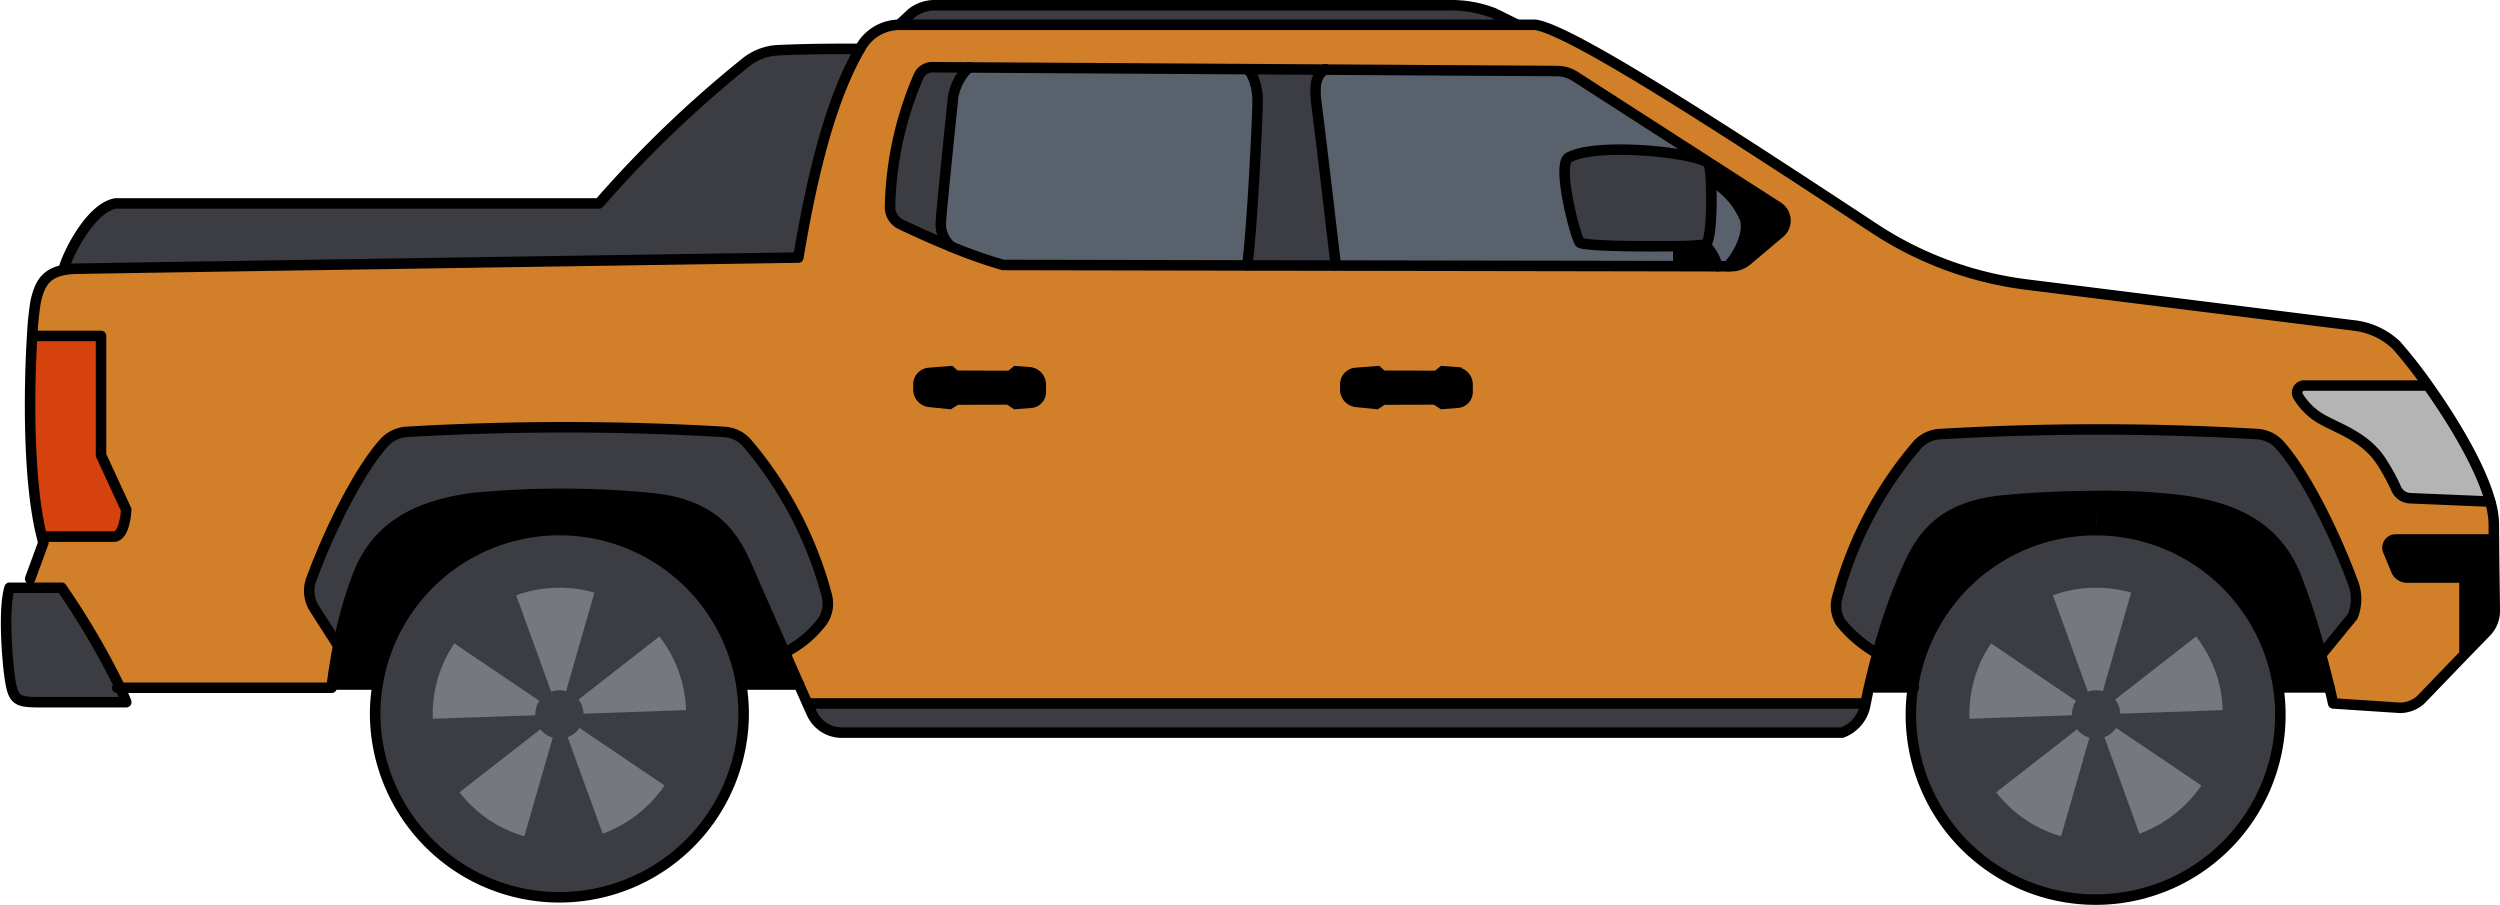 <svg xmlns="http://www.w3.org/2000/svg" width="237.854" height="86.094" viewBox="0 0 237.854 86.094">
  <g id="グループ_135165" data-name="グループ 135165" transform="translate(0.576 0.5)">
    <path id="パス_156824" data-name="パス 156824" d="M231.962,56.878a2.9,2.9,0,0,1-.827,2.074l-1.995,2.062-.045-.045V53.761h-5.462a1.111,1.111,0,0,1-1.031-.691l-.771-1.859a.779.779,0,0,1,.717-1.076h9.338c.011,1.946.056,5.043.079,6.743" transform="translate(4.806 0.69)"/>
    <path id="パス_156825" data-name="パス 156825" d="M159.035,25.276l4.238.011h1.257a2.426,2.426,0,0,0,1.575-.566l3.1-2.617a1.527,1.527,0,0,0,.178-2.151,1.547,1.547,0,0,0-.337-.3l-6.788-4.363-12.52-8.058a3.223,3.223,0,0,0-1.767-.521L125.9,6.577l-7.373-.045-26.486-.16-3.456-.02a1.413,1.413,0,0,0-1.3.819,32.88,32.88,0,0,0-2.731,12.454A1.8,1.8,0,0,0,85.575,21.3c1.655.782,3.277,1.507,4.813,2.131A46.949,46.949,0,0,0,95.3,25.166l23.219.045,8.443.011ZM75.882,65.084c-.419-.964-.884-2.017-1.349-3.072l.238-.1a10.135,10.135,0,0,0,3.366-2.878,3,3,0,0,0,.419-2.346,36.94,36.94,0,0,0-7.547-14.516,3.125,3.125,0,0,0-2.253-1.134,259.663,259.663,0,0,0-30.222,0,3.184,3.184,0,0,0-2.119,1.031c-2.346,2.606-5.178,8.249-6.924,13a3.137,3.137,0,0,0,.284,2.765l2.277,3.558c-.329,1.689-.512,3.048-.589,3.648l-.034.34H11.309A73.619,73.619,0,0,0,5.733,55.86H2.739v-.85L4,51.576c-.045-.159-.091-.317-.125-.487L4.211,51h6.5c1.042,0,1.167-2.55,1.167-2.55l-2.4-5.2V31.916H3.419l-.487-.034a28.841,28.841,0,0,1,.34-3.29c.362-1.485.827-2.629,2.753-2.97a7.281,7.281,0,0,1,1.065-.1c2.845-.068,68.735-1.065,68.735-1.065C77.173,16.33,78.963,9.293,81.683,4.6c.034-.068.079-.136.114-.2a4.238,4.238,0,0,1,3.627-2.08h60.557c3.467.578,17.383,9.6,32.217,19.378a34.038,34.038,0,0,0,14.493,5.337L223.8,30.923a7.036,7.036,0,0,1,4.057,1.881,46.928,46.928,0,0,1,2.98,3.8l-.056.045H219.094a.671.671,0,0,0-.566,1.031,6.274,6.274,0,0,0,2.017,2.04c1.7,1.024,4.386,1.741,5.961,4.261a19.069,19.069,0,0,1,1.349,2.493,1.537,1.537,0,0,0,1.326.895l7.6.317a8.268,8.268,0,0,1,.34,2.15c0,.307,0,.819.011,1.451H227.8a.78.78,0,0,0-.717,1.076l.771,1.859a1.111,1.111,0,0,0,1.031.691h5.462v7.207l.045.045-4.238,4.4a3.021,3.021,0,0,1-1.937.736l-6.368-.419s-.125-.578-.351-1.519c-.2-.85-.5-2.006-.85-3.3l.317-.091,2.753-3.366a4.4,4.4,0,0,0-.011-3.308c-1.756-4.759-4.578-10.391-6.935-13a3.129,3.129,0,0,0-2.107-1.031,259.665,259.665,0,0,0-30.222,0,3.115,3.115,0,0,0-2.253,1.145,36.725,36.725,0,0,0-7.547,14.516,2.936,2.936,0,0,0,.41,2.335,12.325,12.325,0,0,0,3.445,2.878c-.272.986-.532,2.029-.782,3.1-.125.544-.238,1.1-.351,1.666l-.068-.011H76.993l-.261.114c-.249-.578-.544-1.229-.85-1.915" transform="translate(-0.446 -0.456)" fill="#d18029"/>
    <path id="パス_156826" data-name="パス 156826" d="M231.732,46.875l-7.6-.317a1.537,1.537,0,0,1-1.326-.895,19.2,19.2,0,0,0-1.349-2.493c-1.575-2.516-4.261-3.241-5.961-4.261a6.274,6.274,0,0,1-2.017-2.04.672.672,0,0,1,.566-1.031h11.684l.056-.045c2.4,3.379,5.043,7.751,5.949,11.082" transform="translate(4.605 0.346)" fill="#b4b4b4"/>
    <path id="パス_156827" data-name="パス 156827" d="M219.683,54.392a4.4,4.4,0,0,1,.011,3.308l-2.753,3.366-.317.091a63.373,63.373,0,0,0-2.4-7.4c-1.946-4.7-5.939-6.414-10.765-7.094a61.7,61.7,0,0,0-8.2-.419c-3.4.023-6.743.2-8.839.419-6.913.68-8.273,4.578-9.625,7.672a57.7,57.7,0,0,0-2.323,6.889,12.325,12.325,0,0,1-3.445-2.878,2.932,2.932,0,0,1-.41-2.335A36.725,36.725,0,0,1,178.157,41.5a3.115,3.115,0,0,1,2.253-1.145,259.666,259.666,0,0,1,30.222,0,3.129,3.129,0,0,1,2.107,1.031c2.355,2.617,5.178,8.249,6.935,13" transform="translate(3.577 0.445)" fill="#3c3d43"/>
    <path id="パス_156828" data-name="パス 156828" d="M216.893,64.307h-4.668l-.192.023a17.525,17.525,0,0,0-17.338-14.981l-.023-3.252a61.7,61.7,0,0,1,8.2.419c4.827.68,8.816,2.391,10.765,7.094a63.37,63.37,0,0,1,2.4,7.4c.351,1.292.646,2.447.85,3.3" transform="translate(4.157 0.593)"/>
    <path id="パス_156829" data-name="パス 156829" d="M212.445,64.253a17.269,17.269,0,0,1,.192,2.55,17.576,17.576,0,1,1-.192-2.55" transform="translate(3.744 0.669)" fill="#3c3d43"/>
    <path id="パス_156830" data-name="パス 156830" d="M174.4,61.077a57.7,57.7,0,0,1,2.323-6.889c1.349-3.093,2.708-6.992,9.625-7.672,2.1-.215,5.439-.4,8.839-.419l.023,3.252a17.532,17.532,0,0,0-17.338,14.958H174.15l-.532-.125c.249-1.076.512-2.119.782-3.1" transform="translate(3.652 0.593)"/>
    <path id="パス_156831" data-name="パス 156831" d="M175.627,65.385l-.034.17a3.481,3.481,0,0,1-2.21,2.595H78.217a3.134,3.134,0,0,1-2.856-1.859c-.114-.249-.226-.512-.362-.8l.261-.114h100.3Z" transform="translate(1.287 1.055)" fill="#3c3d43"/>
    <path id="パス_156832" data-name="パス 156832" d="M165.322,19.351a1.526,1.526,0,0,1,.159,2.447l-3.109,2.62a2.426,2.426,0,0,1-1.575.566h-.249c1.229-1.36,1.983-3.3,1.609-4.505a7.531,7.531,0,0,0-3.2-3.626h-.045a8.852,8.852,0,0,0-.17-1.541.5.5,0,0,0-.261-.249L158.53,15Z" transform="translate(3.289 -0.152)"/>
    <path id="パス_156833" data-name="パス 156833" d="M162.159,20.429c.374,1.212-.385,3.15-1.609,4.505h-1.009a4.749,4.749,0,0,0-1.179-2.048c.578-.159.68-3.853.555-6.085h.045a7.531,7.531,0,0,1,3.2,3.626" transform="translate(3.286 -0.109)" fill="#59626c"/>
    <path id="パス_156834" data-name="パス 156834" d="M159.615,24.794l-4.238-.011a8.374,8.374,0,0,1,0-1.881V22.89a28.015,28.015,0,0,0,3.06-.147,4.749,4.749,0,0,1,1.179,2.048" transform="translate(3.213 0.033)"/>
    <path id="パス_156835" data-name="パス 156835" d="M159.231,16.872c.125,2.232.023,5.927-.555,6.085a28.273,28.273,0,0,1-3.06.147c-3.456.045-8.6-.034-8.862-.351-.385-.476-2.266-7.445-1.031-8.1,2.662-1.4,11.434-.521,13.077.431a.5.5,0,0,1,.261.249,8.852,8.852,0,0,1,.17,1.541" transform="translate(2.973 -0.178)" fill="#3c3d43"/>
    <path id="パス_156836" data-name="パス 156836" d="M146.88,7.135,159.4,15.192l-.045.068c-1.638-.952-10.414-1.836-13.077-.431-1.235.657.646,7.627,1.031,8.1.261.317,5.406.4,8.862.351v.011a8.372,8.372,0,0,0,0,1.881l-32.07-.06V25.1s-1.552-13.3-1.813-15.158c-.249-1.813-.159-2.833.748-3.467l22.075.136a3.223,3.223,0,0,1,1.767.521" transform="translate(2.418 -0.357)" fill="#59626c"/>
    <path id="パス_156837" data-name="パス 156837" d="M142.209,2.316v.045H83.487l1.175-1.1A3.523,3.523,0,0,1,86.842.5H135.8a11.237,11.237,0,0,1,4.283.759Z" transform="translate(1.49 -0.5)" fill="#3c3d43"/>
    <path id="パス_156838" data-name="パス 156838" d="M124.255,25.111v.011l-8.443-.011c.465-3.015,1.024-14.766,1-15.872s-.454-2.493-1-2.8l7.373.045c-.906.635-1,1.655-.748,3.467.261,1.859,1.813,15.162,1.813,15.162" transform="translate(2.265 -0.358)" fill="#3c3d43"/>
    <path id="パス_156839" data-name="パス 156839" d="M117.492,9.236c.023,1.111-.532,12.862-1,15.872l-23.219-.041a46.868,46.868,0,0,1-4.915-1.734,2.786,2.786,0,0,1-1-2.391c.045-1.031.964-9.949,1.111-11.332a4.994,4.994,0,0,1,1.538-3.331l26.482.159c.544.307.964,1.7,1,2.8" transform="translate(1.583 -0.361)" fill="#59626c"/>
    <path id="パス_156840" data-name="パス 156840" d="M86.668,6.257l3.458.023a4.991,4.991,0,0,0-1.541,3.332c-.147,1.382-1.065,10.3-1.111,11.332a2.786,2.786,0,0,0,1,2.391c-1.541-.624-3.162-1.349-4.813-2.131a1.8,1.8,0,0,1-1.024-1.677,32.864,32.864,0,0,1,2.73-12.451,1.413,1.413,0,0,1,1.3-.819" transform="translate(1.47 -0.362)" fill="#3c3d43"/>
    <path id="パス_156841" data-name="パス 156841" d="M73.88,4.677c2.165-.091,4.261-.136,7.728-.125C78.888,9.244,77.1,16.281,75.75,24.406c0,0-65.891,1-68.735,1.065a7.281,7.281,0,0,0-1.065.1l-.045-.215c.34-1.235,2.471-5.677,4.907-6.1H56.789A109.1,109.1,0,0,1,70.865,5.753,5.355,5.355,0,0,1,73.88,4.677" transform="translate(-0.37 -0.403)" fill="#3c3d43"/>
    <path id="パス_156842" data-name="パス 156842" d="M77.935,55.791a3,3,0,0,1-.419,2.346,10.135,10.135,0,0,1-3.366,2.878l-.238.1c-1.257-2.833-2.516-5.677-3.082-6.992-1.349-3.093-2.708-6.992-9.625-7.672a88.955,88.955,0,0,0-17.032,0c-4.838.68-8.828,2.38-10.776,7.094a37.91,37.91,0,0,0-1.972,6.958l-2.277-3.558a3.137,3.137,0,0,1-.284-2.765c1.741-4.759,4.578-10.4,6.924-13a3.184,3.184,0,0,1,2.119-1.031,259.665,259.665,0,0,1,30.222,0,3.125,3.125,0,0,1,2.253,1.134A36.94,36.94,0,0,1,77.928,55.8" transform="translate(0.175 0.44)" fill="#3c3d43"/>
    <path id="パス_156843" data-name="パス 156843" d="M31.377,60.357A37.91,37.91,0,0,1,33.349,53.4c1.946-4.71,5.939-6.414,10.776-7.094a88.955,88.955,0,0,1,17.032,0c6.913.68,8.273,4.578,9.625,7.672.566,1.315,1.825,4.158,3.082,6.992.465,1.054.929,2.107,1.349,3.072H69.8l-.068.011a17.535,17.535,0,0,0-34.611,0l-.056-.011H31.3l-.512-.034c.079-.6.261-1.961.589-3.648" transform="translate(0.226 0.588)"/>
    <path id="パス_156844" data-name="パス 156844" d="M69.629,63.969a18.1,18.1,0,0,1,.226,2.833,17.531,17.531,0,0,1-35.061,0,18.1,18.1,0,0,1,.226-2.833,17.535,17.535,0,0,1,34.611,0" transform="translate(0.322 0.669)" fill="#3c3d43"/>
    <path id="パス_156845" data-name="パス 156845" d="M9.481,42.566l2.4,5.2s-.125,2.55-1.167,2.55h-6.5l-.34.091C2.5,45.084,2.625,36.1,2.932,31.189l.487.034H9.481Z" transform="translate(-0.446 0.236)" fill="#d6420d"/>
    <path id="パス_156846" data-name="パス 156846" d="M11.359,64.14c.238.512.431.975.578,1.371H4.1c-2.606,0-2.912-.023-3.263-2.47-.181-1.269-.646-6.3,0-8.419H5.784a73.619,73.619,0,0,1,5.576,9.523" transform="translate(-0.5 0.798)" fill="#3c3d43"/>
    <path id="パス_156847" data-name="パス 156847" d="M158.8,15.081c-1.638-.952-10.414-1.836-13.077-.431-1.235.657.646,7.627,1.031,8.1.261.317,5.406.4,8.862.351a28.014,28.014,0,0,0,3.06-.147c.578-.159.68-3.853.555-6.085a8.886,8.886,0,0,0-.17-1.543A.5.5,0,0,0,158.8,15.081Z" transform="translate(2.973 -0.178)" fill="none" stroke="#000" stroke-linecap="round" stroke-linejoin="round" stroke-width="1"/>
    <path id="パス_156848" data-name="パス 156848" d="M160.348,15.2,147.827,7.141a3.223,3.223,0,0,0-1.767-.521l-22.075-.136-7.373-.045L90.126,6.28l-3.458-.023a1.413,1.413,0,0,0-1.3.819A32.88,32.88,0,0,0,82.634,19.53a1.8,1.8,0,0,0,1.024,1.677c1.655.782,3.277,1.507,4.813,2.131a46.948,46.948,0,0,0,4.915,1.734l23.219.045,8.443.011,32.069.056,4.238.011h1.257a2.426,2.426,0,0,0,1.575-.566l3.1-2.617a1.527,1.527,0,0,0,.178-2.151,1.548,1.548,0,0,0-.337-.3Z" transform="translate(1.47 -0.362)" fill="none" stroke="#000" stroke-linecap="round" stroke-linejoin="round" stroke-width="1"/>
    <path id="パス_156849" data-name="パス 156849" d="M90.012,6.279a4.991,4.991,0,0,0-1.541,3.332c-.147,1.382-1.065,10.3-1.111,11.332a2.786,2.786,0,0,0,1,2.391" transform="translate(1.583 -0.361)" fill="none" stroke="#000" stroke-linecap="round" stroke-linejoin="round" stroke-width="1"/>
    <path id="パス_156850" data-name="パス 156850" d="M115.812,6.434c.544.307.964,1.7,1,2.8s-.532,12.862-1,15.872" transform="translate(2.265 -0.358)" fill="none" stroke="#000" stroke-linecap="round" stroke-linejoin="round" stroke-width="1"/>
    <path id="パス_156851" data-name="パス 156851" d="M123.1,6.434c-.023.011-.045.034-.068.045-.906.635-1,1.655-.748,3.467.261,1.859,1.813,15.162,1.813,15.162" transform="translate(2.418 -0.358)" fill="none" stroke="#000" stroke-linecap="round" stroke-linejoin="round" stroke-width="1"/>
    <path id="パス_156852" data-name="パス 156852" d="M69.629,63.969a18.1,18.1,0,0,1,.226,2.833,17.531,17.531,0,0,1-35.061,0,18.1,18.1,0,0,1,.226-2.833,17.535,17.535,0,0,1,34.611,0Z" transform="translate(0.322 0.669)" fill="none" stroke="#000" stroke-linecap="round" stroke-linejoin="round" stroke-width="1"/>
    <path id="パス_156853" data-name="パス 156853" d="M212.445,64.253a17.269,17.269,0,0,1,.192,2.55,17.576,17.576,0,1,1-.192-2.55Z" transform="translate(3.744 0.669)" fill="none" stroke="#000" stroke-linecap="round" stroke-linejoin="round" stroke-width="1"/>
    <path id="パス_156854" data-name="パス 156854" d="M11.359,64.14c.238.512.431.975.578,1.371H4.1c-2.606,0-2.912-.023-3.263-2.47-.181-1.269-.646-6.3,0-8.419H5.784A73.629,73.629,0,0,1,11.359,64.14Z" transform="translate(-0.5 0.798)" fill="none" stroke="#000" stroke-linecap="round" stroke-linejoin="round" stroke-width="1"/>
    <path id="パス_156855" data-name="パス 156855" d="M31.847,61.151l-.419-.646-2.277-3.558a3.137,3.137,0,0,1-.284-2.765c1.741-4.759,4.578-10.4,6.924-13a3.184,3.184,0,0,1,2.119-1.031,259.663,259.663,0,0,1,30.222,0,3.125,3.125,0,0,1,2.253,1.134A36.939,36.939,0,0,1,77.932,55.8a3,3,0,0,1-.419,2.346,10.135,10.135,0,0,1-3.366,2.878" transform="translate(0.176 0.44)" fill="none" stroke="#000" stroke-linecap="round" stroke-linejoin="round" stroke-width="1"/>
    <path id="パス_156856" data-name="パス 156856" d="M11.022,65.39h20.4l.034-.34c.079-.6.261-1.961.589-3.648a37.91,37.91,0,0,1,1.972-6.958c1.946-4.71,5.939-6.414,10.776-7.094a88.955,88.955,0,0,1,17.032,0c6.913.68,8.273,4.578,9.625,7.672.566,1.315,1.825,4.158,3.082,6.992.465,1.054.929,2.107,1.349,3.072.307.691.6,1.337.85,1.915.136.295.249.555.362.8a3.134,3.134,0,0,0,2.856,1.859H175.12a3.481,3.481,0,0,0,2.21-2.595l.034-.17c.114-.566.226-1.126.351-1.666.249-1.076.512-2.119.782-3.1a57.7,57.7,0,0,1,2.323-6.889c1.349-3.093,2.708-6.992,9.625-7.672,2.1-.215,5.439-.4,8.839-.419a61.7,61.7,0,0,1,8.2.419c4.827.68,8.816,2.391,10.765,7.094a63.369,63.369,0,0,1,2.4,7.4c.351,1.292.646,2.447.85,3.3.226.941.351,1.519.351,1.519l6.368.419a3.021,3.021,0,0,0,1.937-.736l4.238-4.4L236.4,60.1a2.9,2.9,0,0,0,.827-2.074c-.023-1.7-.068-4.793-.079-6.743-.011-.635-.011-1.145-.011-1.451a8.268,8.268,0,0,0-.34-2.15c-.906-3.332-3.547-7.705-5.949-11.082a46.931,46.931,0,0,0-2.98-3.8,7.036,7.036,0,0,0-4.057-1.881L192.7,27.031a34.038,34.038,0,0,1-14.493-5.337c-14.844-9.779-28.756-18.8-32.227-19.377H85.424A4.241,4.241,0,0,0,81.8,4.4c-.034.068-.079.136-.114.2C78.964,9.3,77.179,16.335,75.826,24.46c0,0-65.891,1-68.735,1.065a7.281,7.281,0,0,0-1.065.1c-1.926.34-2.391,1.485-2.753,2.97a28.978,28.978,0,0,0-.34,3.286C2.625,36.79,2.5,45.777,3.874,51.1c.034.17.079.329.125.487L2.739,55.021" transform="translate(-0.446 -0.456)" fill="none" stroke="#000" stroke-linecap="round" stroke-linejoin="round" stroke-width="1"/>
    <path id="パス_161416" data-name="パス 161416" d="M100.3,0H0" transform="translate(76.547 66.43)" fill="none" stroke="#000" stroke-linecap="round" stroke-width="1"/>
    <path id="パス_156857" data-name="パス 156857" d="M174.956,61.519c-.159-.091-.317-.193-.487-.295a12.325,12.325,0,0,1-3.445-2.878,2.932,2.932,0,0,1-.41-2.335A36.712,36.712,0,0,1,178.161,41.5a3.115,3.115,0,0,1,2.253-1.145,259.664,259.664,0,0,1,30.222,0,3.129,3.129,0,0,1,2.107,1.031c2.355,2.617,5.178,8.249,6.935,13a4.4,4.4,0,0,1,.011,3.308l-2.753,3.366" transform="translate(3.578 0.445)" fill="none" stroke="#000" stroke-linecap="round" stroke-linejoin="round" stroke-width="1"/>
    <path id="パス_156858" data-name="パス 156858" d="M3.4,31.223H9.465V42.567l2.4,5.2s-.125,2.55-1.167,2.55H4.2" transform="translate(-0.43 0.237)" fill="none" stroke="#000" stroke-linecap="round" stroke-linejoin="round" stroke-width="1"/>
    <path id="パス_156859" data-name="パス 156859" d="M231.883,50.135h-9.338a.78.78,0,0,0-.717,1.076l.771,1.859a1.111,1.111,0,0,0,1.031.691h5.462v7.208" transform="translate(4.806 0.69)" fill="none" stroke="#000" stroke-linecap="round" stroke-linejoin="round" stroke-width="1"/>
    <path id="パス_156860" data-name="パス 156860" d="M225.726,35.837H214.043a.671.671,0,0,0-.566,1.031,6.274,6.274,0,0,0,2.017,2.04c1.7,1.024,4.386,1.741,5.961,4.261a19.193,19.193,0,0,1,1.349,2.493,1.537,1.537,0,0,0,1.326.895l7.6.317" transform="translate(4.605 0.347)" fill="none" stroke="#000" stroke-linecap="round" stroke-linejoin="round" stroke-width="1"/>
    <path id="パス_161415" data-name="パス 161415" d="M0,0H3.762" transform="translate(31.523 64.626)" fill="none" stroke="#000" stroke-linecap="round" stroke-width="1"/>
    <path id="パス_161414" data-name="パス 161414" d="M0,0H5.427" transform="translate(70.019 64.626)" fill="none" stroke="#000" stroke-linecap="round" stroke-width="1"/>
    <path id="パス_161413" data-name="パス 161413" d="M0,0H3.717" transform="translate(177.797 64.9)" fill="none" stroke="#000" stroke-linecap="round" stroke-width="1"/>
    <path id="パス_161412" data-name="パス 161412" d="M0,0H4.668" transform="translate(216.382 64.9)" fill="none" stroke="#000" stroke-linecap="round" stroke-width="1"/>
    <path id="パス_156861" data-name="パス 156861" d="M5.9,25.357c.34-1.235,2.471-5.677,4.907-6.1H56.788A109.1,109.1,0,0,1,70.865,5.753,5.355,5.355,0,0,1,73.88,4.677c2.165-.091,4.261-.136,7.728-.125" transform="translate(-0.37 -0.403)" fill="none" stroke="#000" stroke-linecap="round" stroke-linejoin="round" stroke-width="1"/>
    <path id="パス_156862" data-name="パス 156862" d="M83.487,2.361l1.175-1.1A3.523,3.523,0,0,1,86.842.5H135.8a11.237,11.237,0,0,1,4.283.759l2.131,1.055" transform="translate(1.49 -0.5)" fill="none" stroke="#000" stroke-linecap="round" stroke-linejoin="round" stroke-width="1"/>
    <path id="パス_156863" data-name="パス 156863" d="M158.949,16.8a7.531,7.531,0,0,1,3.2,3.626c.374,1.212-.385,3.15-1.609,4.505" transform="translate(3.3 -0.109)" fill="none" stroke="#000" stroke-linecap="round" stroke-linejoin="round" stroke-width="1"/>
    <path id="パス_156864" data-name="パス 156864" d="M158.363,22.746a4.749,4.749,0,0,1,1.179,2.048" transform="translate(3.286 0.033)" fill="none" stroke="#000" stroke-linecap="round" stroke-linejoin="round" stroke-width="1"/>
    <path id="パス_156865" data-name="パス 156865" d="M63.96,66.157l-12.046.41,9.508-7.413a11.936,11.936,0,0,1,2.538,7" transform="translate(0.733 0.906)" fill="#75797e"/>
    <path id="パス_156866" data-name="パス 156866" d="M51.914,66.392l10,6.758a12.187,12.187,0,0,1-5.882,4.589Z" transform="translate(0.733 1.08)" fill="#75797e"/>
    <path id="パス_156867" data-name="パス 156867" d="M55.342,55.082,52.01,66.674,47.9,55.334a12.2,12.2,0,0,1,7.445-.249" transform="translate(0.637 0.798)" fill="#75797e"/>
    <path id="パス_156868" data-name="パス 156868" d="M52.137,66.392,48.8,77.984A12.047,12.047,0,0,1,42.629,73.8Z" transform="translate(0.51 1.08)" fill="#75797e"/>
    <path id="パス_156869" data-name="パス 156869" d="M52.2,66.55l-12.046.41c-.011-.136-.011-.272-.011-.41A12.007,12.007,0,0,1,42.2,59.792Z" transform="translate(0.451 0.922)" fill="#75797e"/>
    <path id="パス_156870" data-name="パス 156870" d="M54.271,66.445a2.3,2.3,0,1,1-2.3-2.3,2.3,2.3,0,0,1,2.3,2.3" transform="translate(0.679 1.026)" fill="#3c3d43"/>
    <path id="パス_156871" data-name="パス 156871" d="M206.741,66.157l-12.046.41,9.508-7.412a11.936,11.936,0,0,1,2.538,7" transform="translate(4.157 0.906)" fill="#75797e"/>
    <path id="パス_156872" data-name="パス 156872" d="M194.7,66.392l10,6.758a12.187,12.187,0,0,1-5.882,4.589Z" transform="translate(4.157 1.08)" fill="#75797e"/>
    <path id="パス_156873" data-name="パス 156873" d="M198.123,55.082l-3.332,11.592-4.113-11.341a12.2,12.2,0,0,1,7.445-.249" transform="translate(4.061 0.798)" fill="#75797e"/>
    <path id="パス_156874" data-name="パス 156874" d="M194.918,66.392l-3.332,11.592A12.047,12.047,0,0,1,185.41,73.8Z" transform="translate(3.934 1.08)" fill="#75797e"/>
    <path id="パス_156875" data-name="パス 156875" d="M194.977,66.55l-12.046.41c-.011-.136-.011-.272-.011-.41a12.007,12.007,0,0,1,2.062-6.758Z" transform="translate(3.875 0.922)" fill="#75797e"/>
    <path id="パス_156876" data-name="パス 156876" d="M197.051,66.445a2.3,2.3,0,1,1-2.3-2.3,2.3,2.3,0,0,1,2.3,2.3" transform="translate(4.103 1.026)" fill="#3c3d43"/>
    <path id="パス_156877" data-name="パス 156877" d="M93.858,37.185l-4.981.015-.645.415-1.9-.195a1.175,1.175,0,0,1-1.055-1.169v-.5a1.089,1.089,0,0,1,1-1.085l2.054-.161.48.432L94,34.955l.549-.447,1.289.1a1.165,1.165,0,0,1,1.074,1.161v.712a1.024,1.024,0,0,1-.952,1.024l-1.455.108Z" transform="translate(1.533 0.315)"/>
    <path id="パス_156878" data-name="パス 156878" d="M93.858,37.185l-4.981.015-.645.415-1.9-.195a1.175,1.175,0,0,1-1.055-1.169v-.5a1.089,1.089,0,0,1,1-1.085l2.054-.161.48.432L94,34.955l.549-.447,1.289.1a1.165,1.165,0,0,1,1.074,1.161v.712a1.024,1.024,0,0,1-.952,1.024l-1.455.108Z" transform="translate(1.533 0.315)" fill="none" stroke="#000" stroke-miterlimit="10" stroke-width="1"/>
    <path id="パス_156879" data-name="パス 156879" d="M133.514,37.185l-4.981.015-.645.415-1.9-.195a1.175,1.175,0,0,1-1.055-1.169v-.5a1.089,1.089,0,0,1,1-1.085l2.054-.161.48.432,5.186.015.549-.447,1.289.1a1.165,1.165,0,0,1,1.074,1.161v.712a1.024,1.024,0,0,1-.952,1.024l-1.455.108Z" transform="translate(2.484 0.315)"/>
    <path id="パス_156880" data-name="パス 156880" d="M133.514,37.185l-4.981.015-.645.415-1.9-.195a1.175,1.175,0,0,1-1.055-1.169v-.5a1.089,1.089,0,0,1,1-1.085l2.054-.161.48.432,5.186.015.549-.447,1.289.1a1.165,1.165,0,0,1,1.074,1.161v.712a1.024,1.024,0,0,1-.952,1.024l-1.455.108Z" transform="translate(2.484 0.315)" fill="none" stroke="#000" stroke-miterlimit="10" stroke-width="1"/>
  </g>
</svg>
